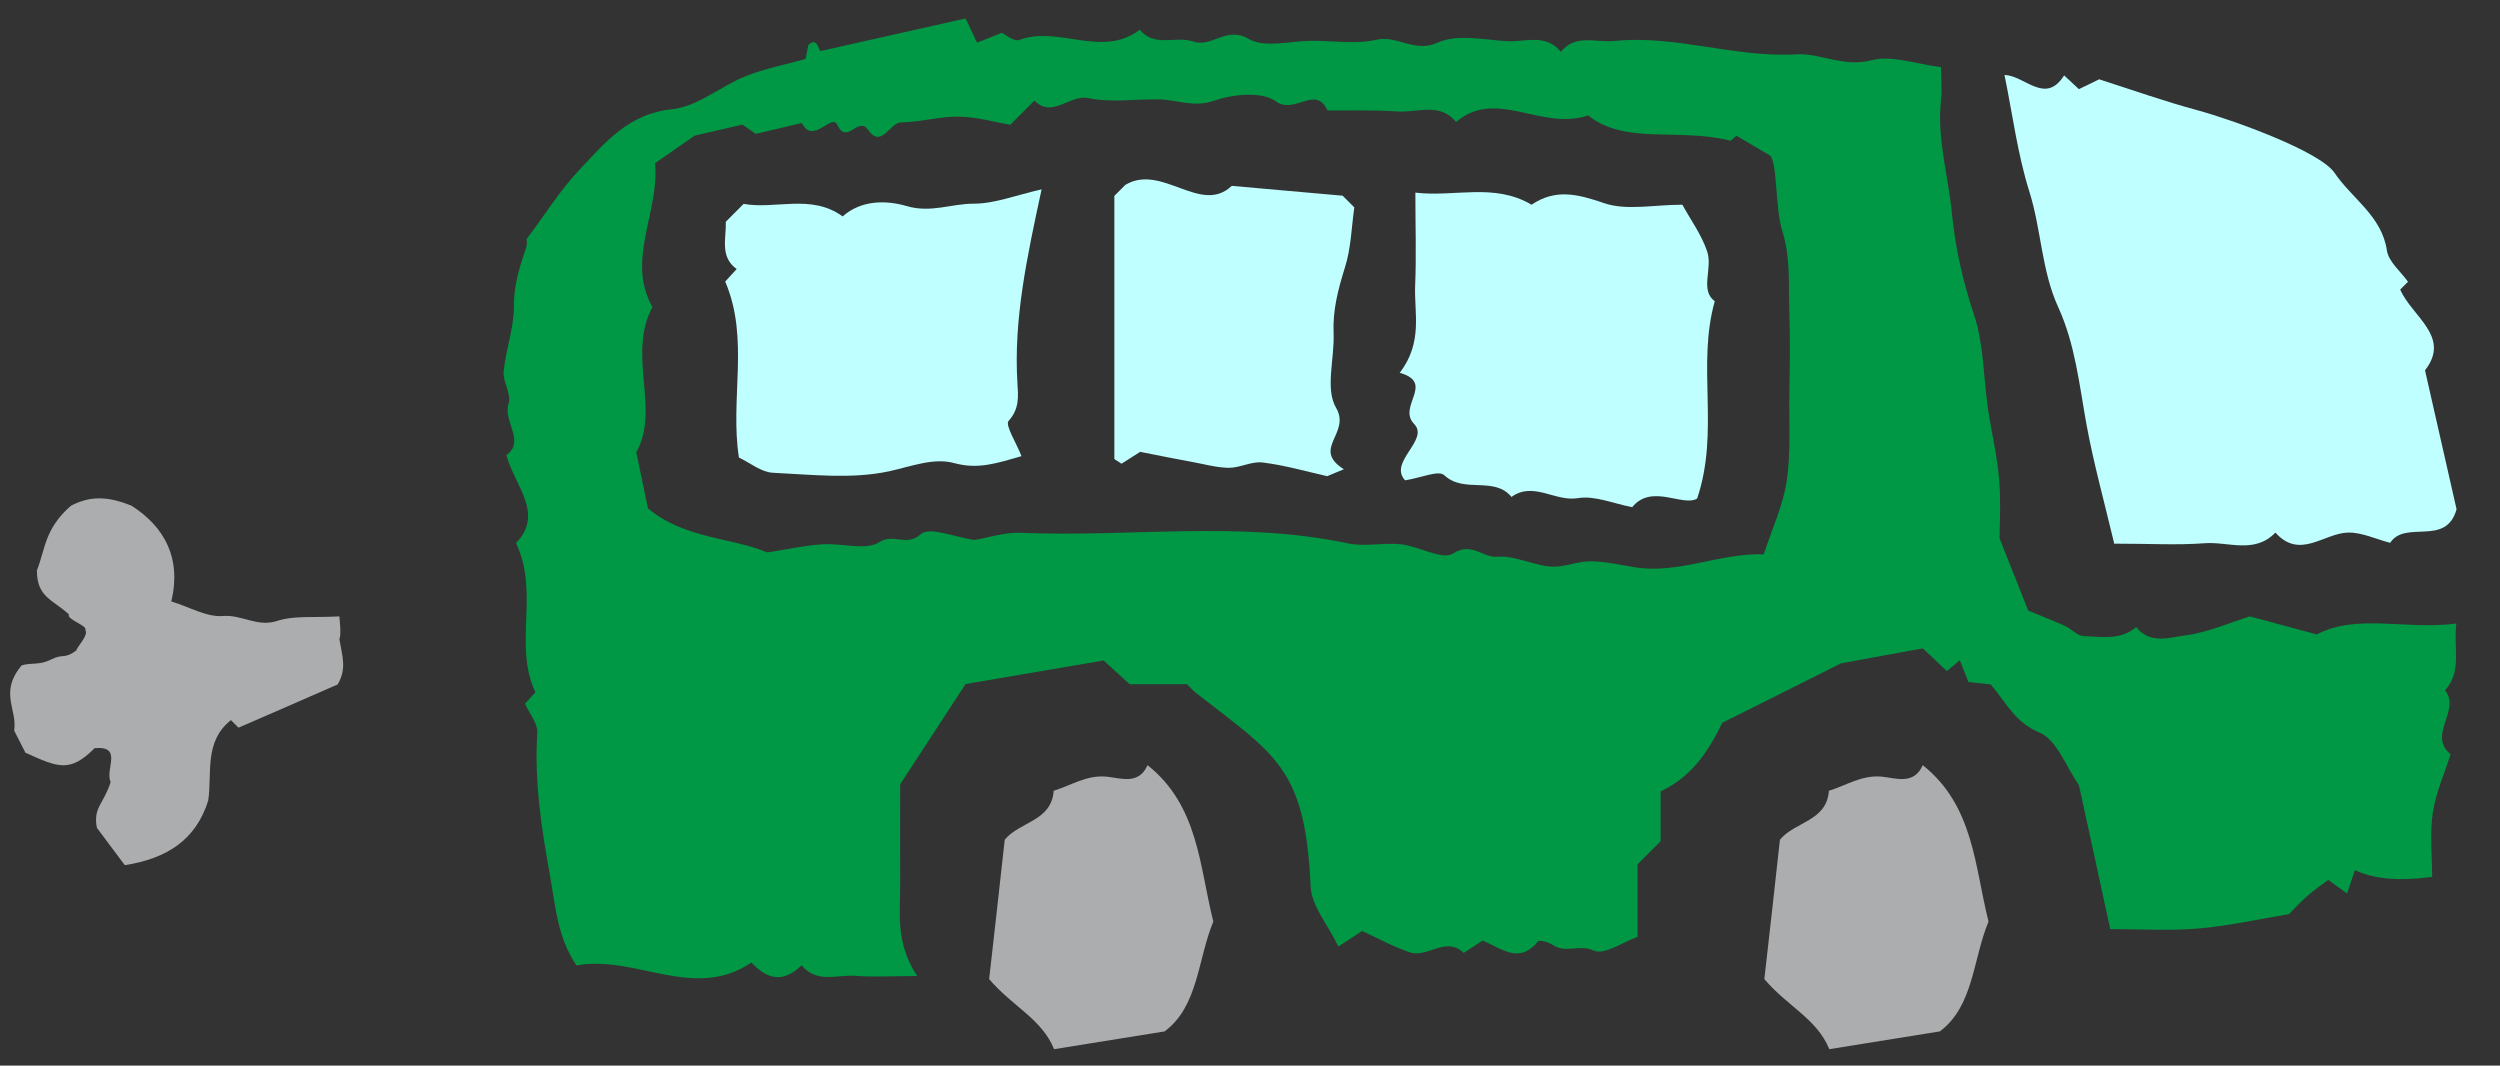 <?xml version="1.0" encoding="UTF-8"?><svg id="_レイヤー_3" xmlns="http://www.w3.org/2000/svg" viewBox="0 0 122 52"><rect x="0" y="0" width="122" height="52" fill="#333333" stroke="none"/><defs><style>.cls-1{fill:#bfffff;}.cls-1,.cls-2,.cls-3{stroke-width:0px;}.cls-2{fill:#acadae;}.cls-3{fill:#009844;}</style></defs><path class="cls-2" d="M1.26,36.74c1.59.72,2.16.97,3.36-.23,1.4-.12.49,1.04.78,1.65-.33,1.07-.87,1.24-.67,2.24.6.8,1.06,1.42,1.36,1.82,2.05-.32,3.47-1.23,4.07-3.15.2-1.32-.22-2.87,1.11-3.93.14.14.29.29.37.37,1.57-.68,3.11-1.35,4.84-2.11.44-.77.24-1.3.08-2.22.11-.16,0-1.1,0-1.1-1.26.07-2.21-.05-3.03.22-.96.32-1.72-.31-2.64-.24-.79.07-1.62-.43-2.53-.71.51-2.14-.36-3.66-1.94-4.67-1.27-.52-2.1-.44-2.96,0-1.28,1.13-1.23,2.05-1.66,3.16,0,1.32.79,1.42,1.57,2.15-.17.21.94.56.79.75.2.25-.48.91-.42.99-.61.46-.65.15-1.24.45-.58.3-.96.14-1.44.29-1.12,1.32-.2,2.15-.37,3.18.12.24.38.75.56,1.1Z"/><path class="cls-2" d="M94.68,50.33c-1.93.31-3.63.58-5.41.87-.61-1.49-2.02-2.07-3.17-3.42.24-2.09.5-4.44.76-6.8.71-.88,2.29-.9,2.39-2.39.85-.26,1.6-.78,2.58-.69.69.07,1.57.42,2-.56,2.5,1.99,2.53,4.95,3.21,7.63-.77,1.87-.73,4.12-2.36,5.35Z"/><path class="cls-2" d="M56.85,50.33c-1.93.31-3.63.58-5.41.87-.61-1.49-2.02-2.07-3.17-3.42.24-2.09.5-4.44.76-6.8.71-.88,2.29-.9,2.39-2.39.85-.26,1.6-.78,2.58-.69.69.07,1.57.42,2-.56,2.5,1.99,2.53,4.95,3.21,7.63-.77,1.87-.73,4.12-2.36,5.35Z"/><path class="cls-3" d="M94.75,3.28c-1.25-.15-2.43-.6-3.42-.34-1.36.36-2.51-.36-3.66-.29-3.02.18-5.9-.96-8.9-.65-.88.09-1.88-.36-2.6.53-.73-.91-1.74-.47-2.63-.52-1.14-.07-2.44-.36-3.38.07-1.15.52-1.97-.38-3-.14-.99.23-2.08.05-3.13.05s-2.31.37-3.09-.09c-1.1-.65-1.79.45-2.73.12-.82-.28-1.87.31-2.59-.57-1.84,1.41-3.96-.22-5.88.5-.26.1-.71-.29-.85-.35-.54.22-.87.35-1.21.48-.22-.47-.4-.85-.56-1.18-2.34.53-4.63,1.04-7.07,1.59-.11-.02-.15-.71-.6-.3-.06.31-.12.57-.14.69-1.06.29-2.03.48-2.93.84-1.22.49-2.35,1.49-3.59,1.61-2.12.22-3.26,1.63-4.5,2.94-.94.99-1.67,2.17-2.6,3.41,0-.03.05.18,0,.35-.31.95-.62,1.85-.61,2.9.01,1.06-.4,2.12-.5,3.19-.05.51.39,1.12.24,1.57-.29.88.84,1.84-.11,2.52.42,1.52,1.86,2.86.47,4.29,1.16,2.41-.14,5,.95,7.28-.08.09-.27.3-.51.56.21.47.63.96.6,1.43-.15,2.34.2,4.62.61,6.9.27,1.48.35,3.03,1.3,4.44,2.9-.52,5.74,1.76,8.54-.14.87.94,1.65.92,2.45.13.73.91,1.74.45,2.63.52.91.07,1.83.01,3.01.01-1.09-1.63-.82-3.13-.83-4.59-.01-1.61,0-3.23,0-4.77,1.06-1.63,2.09-3.2,3.19-4.89,2.06-.35,4.27-.73,6.74-1.15.32.29.78.72,1.27,1.16h2.8c.16.16.28.31.43.42,3.87,3.03,5.34,3.63,5.6,9.45.04.95.84,1.86,1.35,2.93.55-.36.85-.55,1.16-.76.74.34,1.5.76,2.32,1.04.86.3,1.77-.81,2.64.03.32-.21.61-.4.92-.6.89.35,1.77,1.19,2.7.04.07-.09.54.04.74.18.61.42,1.28-.06,1.99.27.51.23,1.42-.42,2.13-.67v-3.54c.36-.36.7-.7,1.13-1.13v-2.43c1.58-.74,2.39-2.08,3.01-3.35,2.03-1.01,3.92-1.96,5.79-2.9,1.32-.24,2.65-.48,3.99-.73.4.37.8.75,1.18,1.11.22-.18.41-.34.63-.53.15.38.28.71.42,1.06.44.05.89.1,1.09.12.8.96,1.19,1.85,2.38,2.35.85.36,1.3,1.68,1.92,2.56.51,2.32,1.02,4.67,1.53,7.03,1.45,0,2.88.09,4.3-.03,1.44-.12,2.86-.44,4.42-.7.23-.23.55-.58.91-.9.33-.29.69-.53,1.01-.77.39.28.64.46.92.66.16-.49.27-.81.38-1.14q1.38.66,3.77.33c0-1.04-.12-2.1.03-3.12.14-.97.57-1.91.87-2.86-1.15-.95.52-2.14-.27-3.12.84-.95.4-2.04.55-3.26-2.5.32-4.85-.5-6.81.53-1.22-.33-2.24-.6-3.27-.88-.99.31-2.06.79-3.17.93-.76.1-1.71.44-2.37-.41-.77.66-1.7.47-2.57.44-.31-.01-.6-.36-.92-.5-.64-.29-1.3-.54-1.78-.74-.44-1.1-.82-2.08-1.4-3.53,0-.6.07-1.75-.02-2.88-.1-1.17-.38-2.31-.55-3.47-.22-1.53-.2-3.14-.68-4.57-.55-1.64-.91-3.26-1.08-4.98-.18-1.82-.73-3.61-.53-5.47.06-.54,0-1.1,0-1.64ZM71.05,5.96c1.96-1.69,4.18.45,6.45-.33,1.81,1.46,4.45.59,6.96,1.24-.08.07.12-.11.28-.25.63.38,1.25.74,1.64.97.36.37.25,2.56.59,3.66.43,1.36.3,2.67.35,4.01.05,1.33.02,2.66,0,3.99-.02,1.41.08,2.84-.13,4.23-.18,1.2-.72,2.34-1.12,3.57-2.16-.07-4.15.98-6.31.63-.71-.12-1.43-.28-2.15-.29-.64,0-1.3.31-1.93.26-.88-.07-1.76-.55-2.61-.48-.72.06-1.24-.75-2.16-.16-.53.34-1.67-.36-2.55-.45-.84-.09-1.74.13-2.56-.04-5.31-1.13-10.68-.29-16.01-.52-.77-.03-1.55.24-2.24.35-.94-.13-2.2-.67-2.62-.28-.69.63-1.32-.06-2,.38-.67.43-1.84.05-2.79.11-.79.05-1.57.22-2.7.4-1.65-.72-4.02-.65-5.82-2.15-.18-.87-.36-1.73-.57-2.74,1.18-2.08-.46-4.78.79-7.08-1.3-2.32.34-4.58.13-7.03.46-.32,1.01-.7,1.93-1.34.3-.07,1.16-.27,2.33-.54.03.02.32.22.65.45.7-.16,1.48-.34,2.25-.53.55,1.1,1.45-.5,1.73.09.47,1,1.02-.43,1.49.23.68.97,1.04-.34,1.64-.35.93-.01,1.87-.29,2.8-.28.89.02,1.77.27,2.51.4.51-.51.84-.84,1.18-1.18.9.89,1.7-.32,2.65-.12,1.09.23,2.27.04,3.41.06.89.01,1.69.41,2.69.07.93-.33,2.35-.47,3.04.03.91.66,1.94-.83,2.51.44,1.14.01,2.27-.03,3.4.05.98.07,2.1-.47,2.89.53Z"/><path class="cls-1" d="M103.16,26.53c1.77,0,3.1.08,4.42-.02,1.16-.09,2.44.54,3.46-.52,1.19,1.33,2.35.04,3.53,0,.68-.02,1.37.32,2.07.5.74-1.14,2.73.21,3.24-1.64-.49-2.15-1-4.39-1.54-6.78,1.29-1.64-.64-2.62-1.21-3.94.13-.13.27-.27.38-.38-.36-.51-.95-.98-1.03-1.53-.25-1.69-1.71-2.53-2.55-3.78-.73-1.07-5.01-2.6-6.66-3.05-1.67-.45-3.3-1.03-4.83-1.52-.38.19-.7.34-.99.48-.29-.27-.5-.46-.72-.67-.92,1.46-1.92,0-2.91-.02.4,1.96.64,3.87,1.21,5.68.59,1.87.59,3.86,1.42,5.67.82,1.8,1.02,3.77,1.37,5.7.35,1.91.87,3.78,1.35,5.8Z"/><path class="cls-1" d="M68.3,18.19c1.76.5-.13,1.64.71,2.5.76.78-1.28,1.86-.44,2.75.77-.12,1.64-.51,1.91-.25.97.91,2.43.03,3.28,1.06,1.07-.77,2.12.24,3.23.06.82-.14,1.73.26,2.66.44.95-1.17,2.47,0,3.17-.42,1.11-3.3-.03-6.46.86-9.63-.74-.54-.09-1.6-.37-2.43-.28-.83-.82-1.56-1.21-2.28-1.4,0-2.73.3-3.83-.08-1.28-.44-2.36-.71-3.53.08-1.83-1.08-3.75-.36-5.67-.59,0,1.68.05,3.1-.01,4.51-.06,1.35.4,2.79-.76,4.29Z"/><path class="cls-1" d="M41.12,10.56c-1.53-1.11-3.27-.33-4.83-.61-.33.33-.6.6-.87.87.03.81-.31,1.7.53,2.31-.19.21-.38.41-.56.61,1.2,2.8.22,5.74.67,8.59.54.25,1.08.71,1.65.74,1.89.09,3.86.32,5.67-.07,1.07-.23,2.18-.68,3.19-.4,1.17.32,2.09,0,3.28-.34-.26-.66-.81-1.52-.63-1.72.54-.6.47-1.21.43-1.84-.19-3.11.46-6.12,1.18-9.46-1.27.29-2.29.7-3.32.7-1.08,0-2.09.46-3.25.12-.99-.29-2.22-.32-3.15.51Z"/><path class="cls-1" d="M64.78,23.23c.27-.11.53-.22.8-.33-1.6-1.01.36-1.74-.38-3-.54-.91-.07-2.41-.12-3.64-.05-1.12.22-2.14.55-3.2.3-.93.32-1.95.46-2.94-.2-.2-.4-.4-.57-.57-1.75-.15-3.47-.31-5.41-.48-1.51,1.44-3.41-1.11-5.19-.05-.2.2-.4.4-.54.54,0,4.32,0,8.57,0,12.82,0,.05.14.1.35.25.31-.2.68-.43.91-.58.91.18,1.69.34,2.47.48.62.11,1.24.29,1.86.3.55,0,1.12-.33,1.65-.26,1.06.13,2.1.43,3.15.67Z"/></svg>